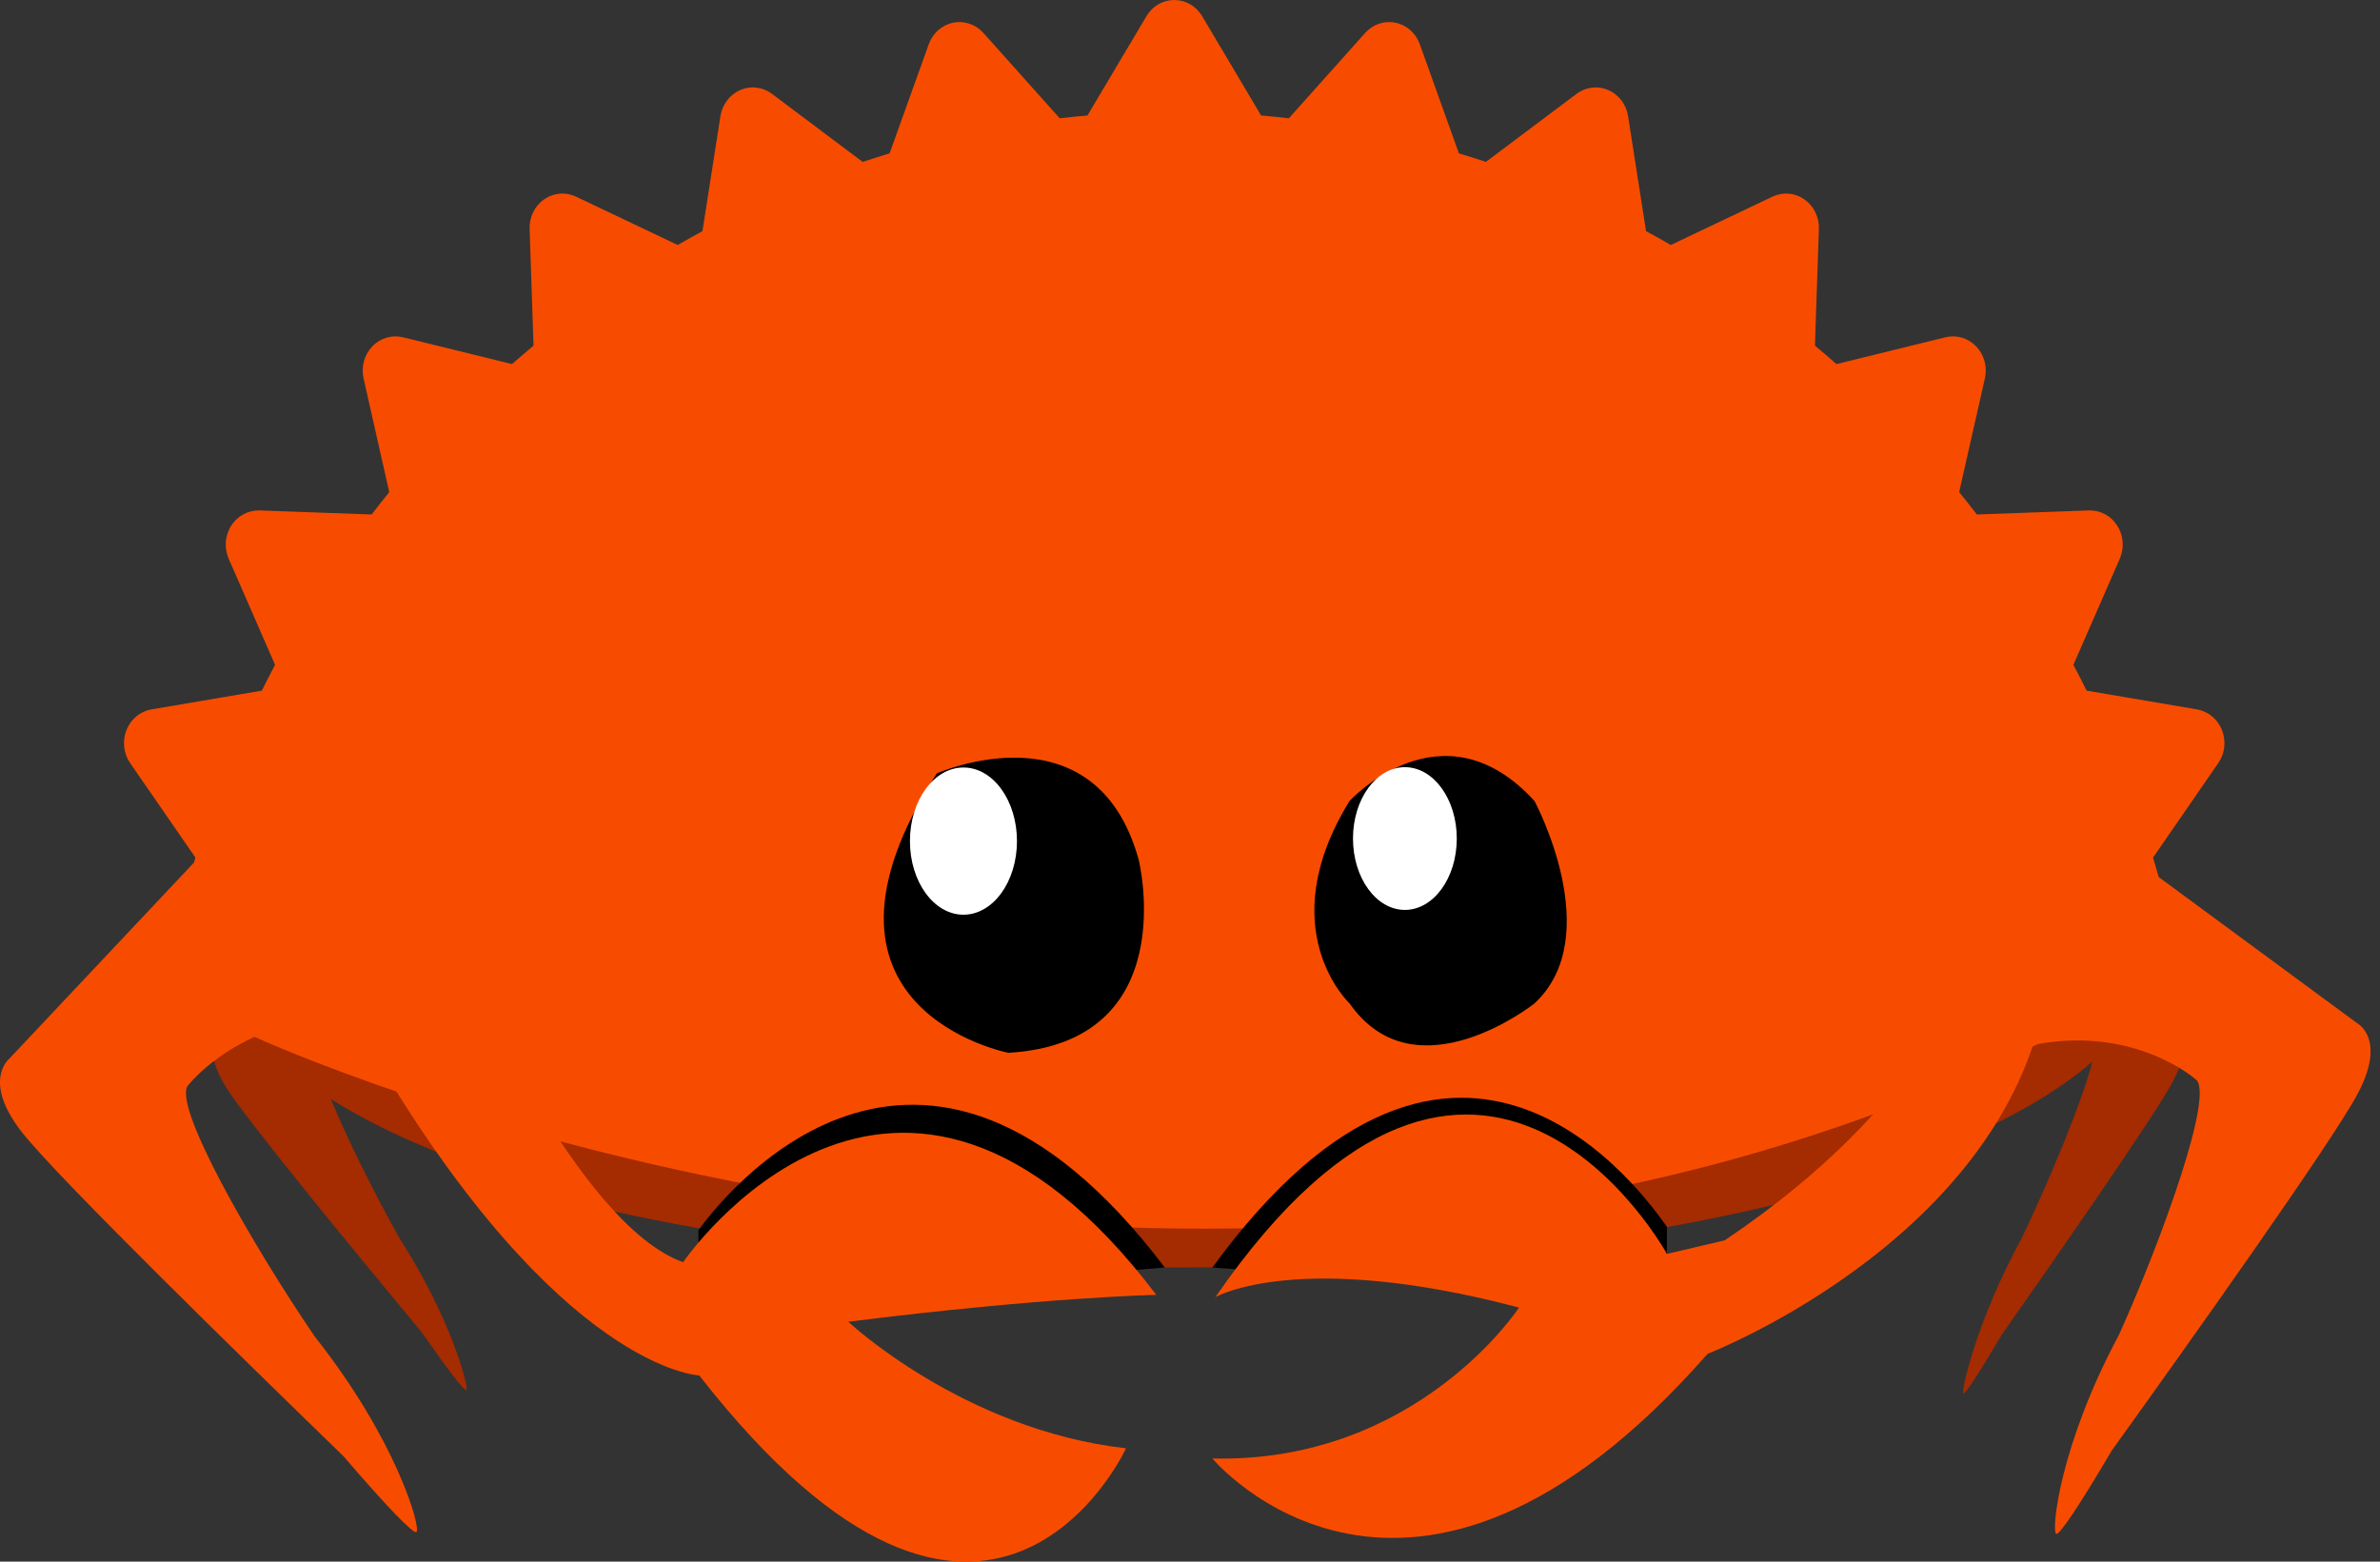<svg width="64" height="42" viewBox="0 0 64 42" fill="none" xmlns="http://www.w3.org/2000/svg">
    <rect x="0" y="0" width="64" height="42" fill="#333333" stroke="none"/>
    <path d="M31.719 18.106C24.788 18.106 18.49 18.94 13.828 20.298V31.898C18.49 33.256 24.788 34.089 31.719 34.089C39.652 34.089 46.755 32.998 51.525 31.277V20.919C46.755 19.198 39.652 18.106 31.719 18.106Z" fill="#A52B00"/>
    <path d="M58.666 27.532L57.854 25.849C57.858 25.785 57.862 25.721 57.862 25.657C57.862 23.749 55.877 21.99 52.539 20.582V30.732C54.097 30.074 55.36 29.341 56.264 28.552C55.998 29.621 55.089 31.785 54.363 33.307C53.171 35.483 52.739 37.377 52.795 37.471C52.83 37.53 53.237 36.903 53.837 35.886C55.232 33.898 57.876 30.102 58.405 29.135C59.004 28.038 58.666 27.532 58.666 27.532Z" fill="#A52B00"/>
    <path d="M6.083 25.768C6.083 26.135 6.157 26.497 6.3 26.852L5.813 27.718C5.813 27.718 5.424 28.224 6.11 29.291C6.715 30.232 9.748 33.914 11.349 35.843C12.036 36.831 12.502 37.441 12.543 37.382C12.607 37.288 12.116 35.432 10.75 33.314C10.113 32.177 9.352 30.67 8.896 29.557C10.171 30.364 11.839 31.096 13.821 31.726V19.81C9.045 21.327 6.083 23.436 6.083 25.768Z" fill="#A52B00"/>
    <path d="M63.39 27.522L58.049 23.588C57.999 23.413 57.949 23.238 57.897 23.064L59.651 20.523C59.83 20.265 59.867 19.929 59.75 19.634C59.634 19.341 59.379 19.13 59.078 19.079L56.111 18.575C55.997 18.341 55.876 18.11 55.755 17.881L57.002 15.028C57.13 14.737 57.103 14.399 56.933 14.135C56.763 13.87 56.476 13.716 56.169 13.728L53.159 13.837C53.003 13.634 52.845 13.433 52.683 13.235L53.375 10.177C53.445 9.867 53.357 9.542 53.141 9.316C52.925 9.091 52.613 8.998 52.316 9.071L49.384 9.792C49.194 9.624 49.001 9.459 48.805 9.296L48.911 6.157C48.922 5.839 48.774 5.537 48.52 5.361C48.266 5.183 47.943 5.156 47.665 5.288L44.929 6.589C44.709 6.462 44.487 6.337 44.263 6.216L43.78 3.122C43.731 2.809 43.529 2.543 43.247 2.421C42.965 2.299 42.643 2.338 42.395 2.524L39.957 4.354C39.717 4.274 39.475 4.198 39.231 4.125L38.18 1.191C38.073 0.892 37.827 0.673 37.526 0.611C37.226 0.549 36.918 0.653 36.711 0.885L34.658 3.182C34.409 3.153 34.161 3.127 33.912 3.106L32.327 0.435C32.166 0.165 31.883 0 31.577 0C31.272 0 30.988 0.165 30.829 0.435L29.243 3.106C28.994 3.127 28.745 3.153 28.497 3.182L26.444 0.885C26.236 0.653 25.927 0.549 25.628 0.611C25.328 0.673 25.081 0.892 24.974 1.191L23.922 4.125C23.679 4.198 23.438 4.275 23.197 4.354L20.759 2.524C20.511 2.338 20.188 2.298 19.906 2.421C19.625 2.543 19.422 2.809 19.373 3.122L18.89 6.216C18.666 6.337 18.445 6.462 18.224 6.589L15.488 5.288C15.211 5.156 14.886 5.183 14.633 5.361C14.379 5.537 14.231 5.839 14.242 6.157L14.347 9.296C14.153 9.459 13.96 9.624 13.769 9.792L10.838 9.071C10.54 8.999 10.227 9.091 10.012 9.316C9.795 9.542 9.707 9.867 9.777 10.177L10.467 13.235C10.307 13.434 10.149 13.634 9.993 13.837L6.983 13.728C6.679 13.719 6.389 13.87 6.219 14.135C6.049 14.399 6.024 14.737 6.15 15.028L7.397 17.881C7.276 18.11 7.156 18.341 7.04 18.575L4.073 19.079C3.772 19.13 3.518 19.34 3.401 19.634C3.284 19.929 3.323 20.265 3.5 20.523L5.255 23.064C5.241 23.109 5.229 23.155 5.215 23.2L0.254 28.469C0.254 28.469 -0.505 29.065 0.601 30.465C1.577 31.701 6.589 36.597 9.235 39.163C10.353 40.465 11.119 41.271 11.199 41.202C11.325 41.091 10.662 38.721 8.46 35.941C6.763 33.447 4.561 29.61 5.077 29.168C5.077 29.168 5.664 28.422 6.844 27.886C6.799 27.851 6.887 27.92 6.844 27.886C6.844 27.886 31.722 39.362 54.799 28.08C57.435 27.607 59.031 29.019 59.031 29.019C59.581 29.338 58.156 33.283 56.984 35.894C55.39 38.859 55.156 41.173 55.292 41.253C55.377 41.304 55.957 40.422 56.784 39.017C58.825 36.173 62.684 30.751 63.39 29.434C64.191 27.941 63.39 27.522 63.39 27.522Z" fill="#F74C00"/>
    <path d="M23.317 34.886C23.222 34.805 23.172 34.757 23.172 34.757L31.321 34.089C24.674 25.32 19.348 32.305 18.781 33.087V34.886H23.317Z" fill="black"/>
    <path d="M40.288 34.792C40.383 34.711 40.433 34.663 40.433 34.663L32.602 34.09C39.252 24.96 44.257 32.212 44.824 32.993V34.792H40.288Z" fill="black"/>
    <path d="M52.807 26.085C52.807 26.085 51.917 29.632 46.378 33.359L44.825 33.723C44.825 33.723 39.801 24.561 32.683 34.886C32.683 34.886 34.901 33.594 40.848 35.167C40.848 35.167 38.112 39.354 32.602 39.226C32.602 39.226 37.883 45.562 45.919 36.41C45.919 36.41 54.414 33.125 55.103 26.085H52.807Z" fill="#F74C00"/>
    <path d="M36.291 21.542C36.291 21.542 38.777 18.82 41.263 21.542C41.263 21.542 43.217 25.172 41.263 26.987C41.263 26.987 38.067 29.527 36.291 26.987C36.291 26.987 34.16 24.99 36.291 21.542Z" fill="black"/>
    <path d="M39.174 22.552C39.174 23.612 38.549 24.472 37.778 24.472C37.008 24.472 36.383 23.612 36.383 22.552C36.383 21.492 37.008 20.633 37.778 20.633C38.549 20.633 39.174 21.492 39.174 22.552Z" fill="white"/>
    <path d="M25.192 20.799C25.192 20.799 29.457 18.91 30.621 23.125C30.621 23.125 31.84 28.038 27.119 28.315C27.119 28.315 21.098 27.155 25.192 20.799Z" fill="black"/>
    <path d="M27.347 22.621C27.347 23.714 26.703 24.601 25.908 24.601C25.113 24.601 24.469 23.714 24.469 22.621C24.469 21.528 25.113 20.642 25.908 20.642C26.703 20.642 27.347 21.528 27.347 22.621Z" fill="white"/>
    <path d="M22.81 35.548C28.06 34.886 31.094 34.825 31.094 34.825C24.07 25.558 18.37 33.947 18.37 33.947C16.942 33.437 15.485 31.454 14.398 29.626L10.039 28.335C15.063 36.862 18.803 36.992 18.803 36.992C26.591 46.973 30.28 38.952 30.28 38.952C25.908 38.456 22.81 35.548 22.81 35.548Z" fill="#F74C00"/>
</svg>
